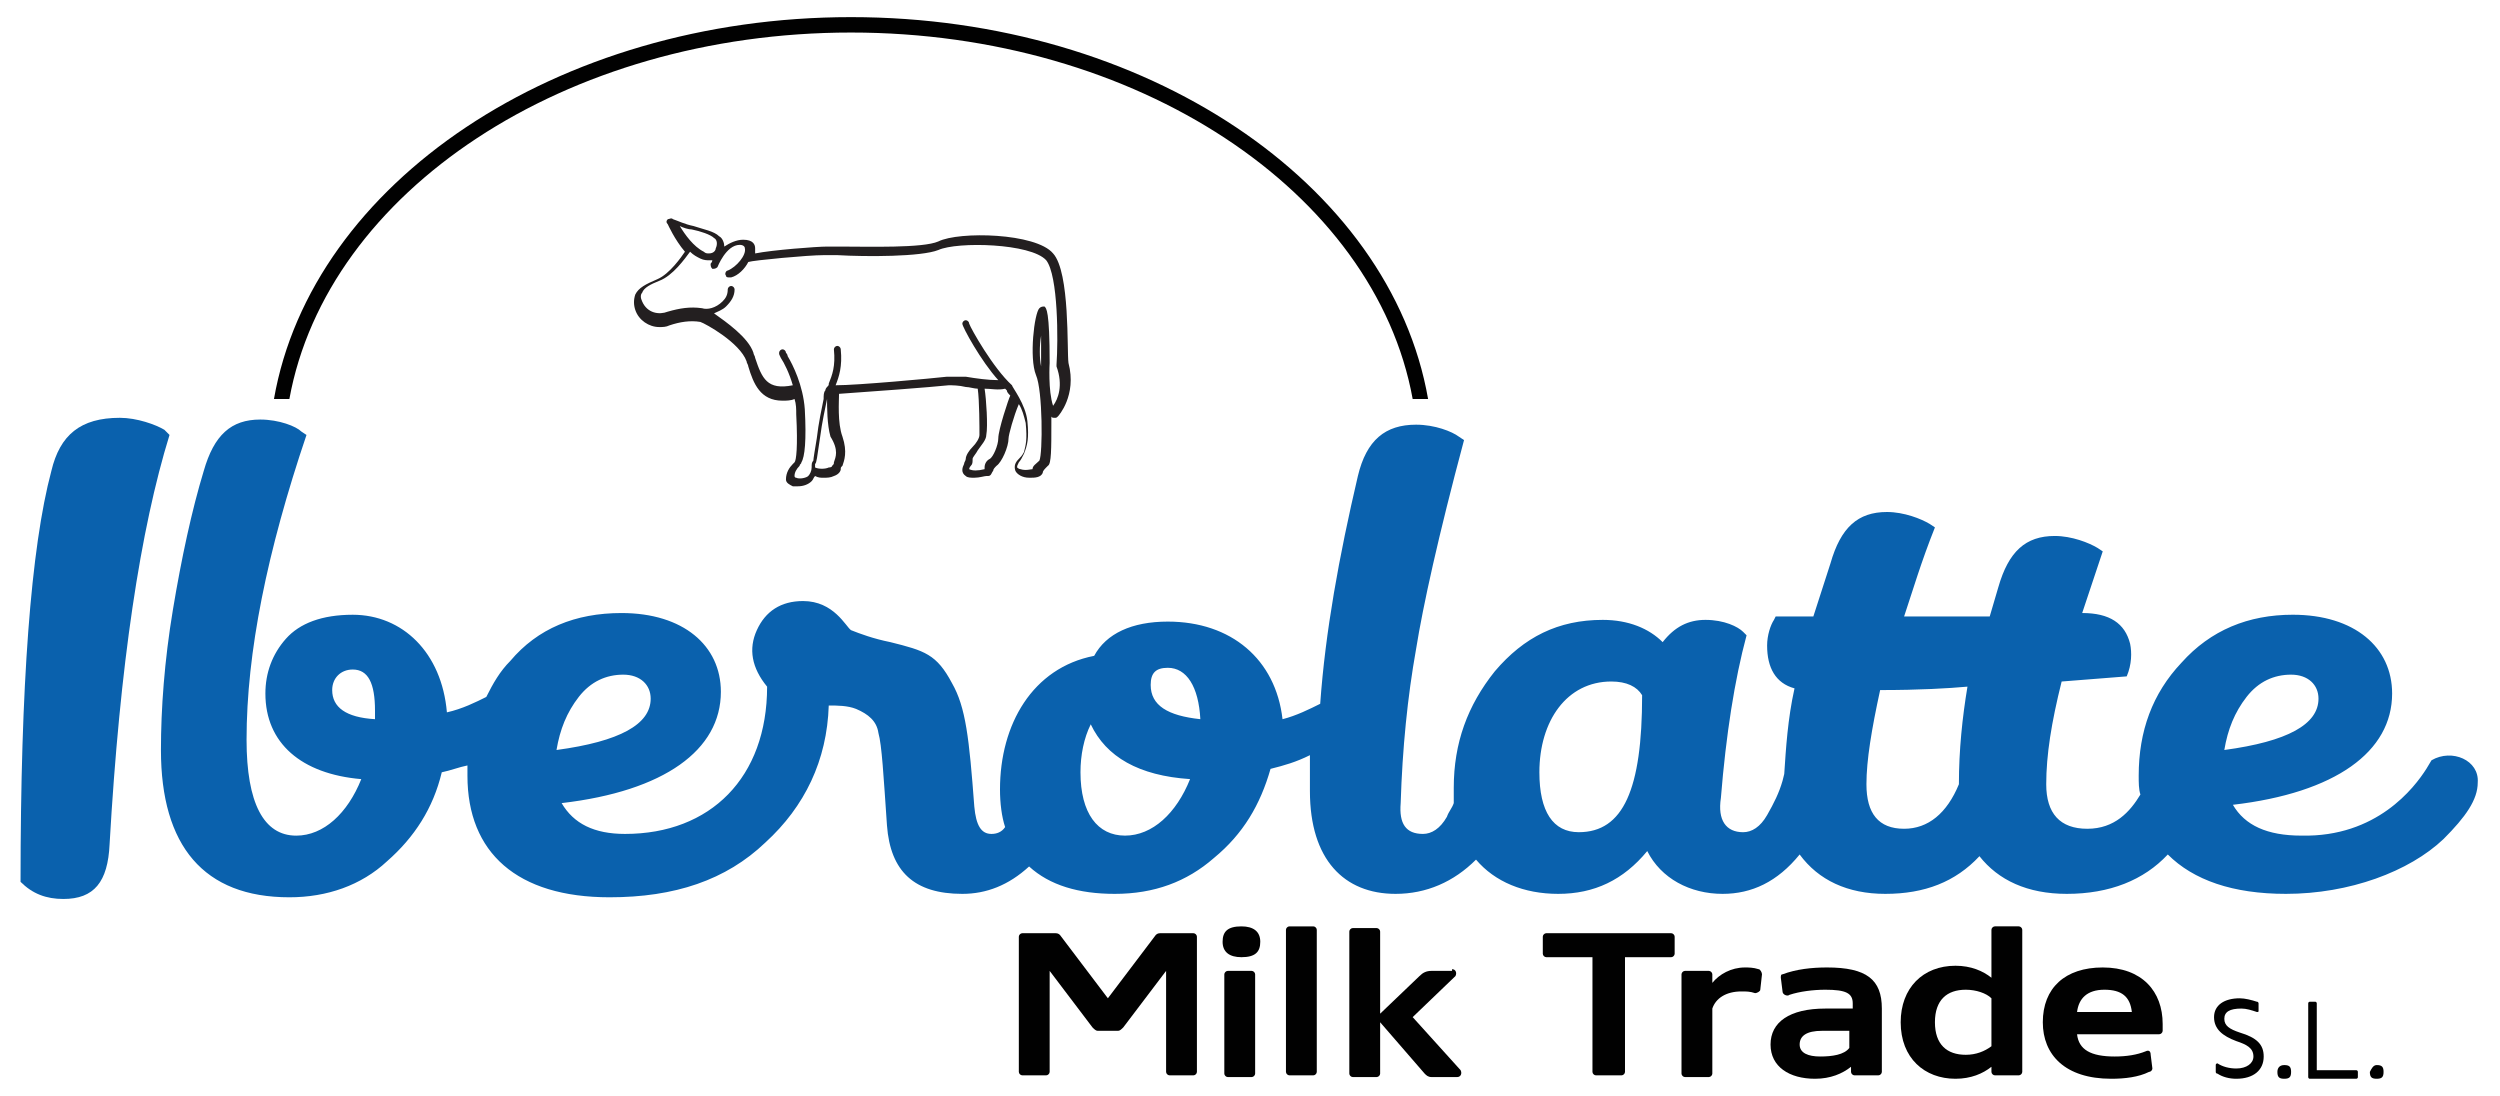 <?xml version="1.0" encoding="utf-8"?>
<!-- Generator: Adobe Illustrator 19.0.0, SVG Export Plug-In . SVG Version: 6.00 Build 0)  -->
<svg version="1.1" id="Layer_1" xmlns="http://www.w3.org/2000/svg" xmlns:xlink="http://www.w3.org/1999/xlink" x="0px" y="0px"
	 viewBox="-226 269 146 64" style="enable-background:new -226 269 146 64;" xml:space="preserve">
<style type="text/css">
	.st0{fill:#0A61AD;}
	.st1{fill:#231F20;}
	.st2{fill:#010101;}
</style>
<g id="XMLID_27_">
	<path id="XMLID_64_" class="st0" d="M-216.4,294.1c-0.5-0.3-1.6-0.7-2.6-0.7c-2.3,0-3.5,1-4,3.1c-1.2,4.5-1.8,12.5-1.8,24
		c0.7,0.7,1.5,1,2.5,1c1.8,0,2.6-1,2.7-3.2c0.6-10.5,1.8-18.4,3.5-23.9L-216.4,294.1z"/>
	<path id="XMLID_67_" class="st0" d="M-84,313.4l-0.3,0.5c-0.7,1.1-2.9,4-7.3,3.9c-2,0-3.3-0.6-4-1.8c6-0.7,9.3-3.1,9.3-6.5
		c0-2.7-2.2-4.6-5.8-4.6c-2.6,0-4.8,0.9-6.5,2.8c-1.7,1.8-2.5,4-2.5,6.6c0,0.4,0,0.8,0.1,1.1c-0.6,1-1.5,2-3.1,2s-2.4-0.9-2.4-2.6
		c0-1.7,0.3-3.6,0.9-6l3.8-0.3c0.3-0.7,0.3-1.4,0.2-1.9c-0.3-1.2-1.2-1.8-2.8-1.8l0.7-2.1l0.5-1.5l-0.3-0.2
		c-0.5-0.3-1.5-0.7-2.5-0.7c-1.7,0-2.7,0.9-3.3,3l-0.5,1.7h-2.5c-1.1,0-1.9,0-2.5,0c0.5-1.5,1-3.2,1.8-5.2l-0.3-0.2
		c-0.5-0.3-1.5-0.7-2.5-0.7c-1.7,0-2.7,0.9-3.3,3l-1,3.1h-2.2l-0.1,0.2c-0.2,0.3-0.4,0.9-0.4,1.5c0,1.3,0.5,2.2,1.6,2.5
		c-0.4,1.8-0.5,3.5-0.6,5l-0.1,0.4c-0.2,0.7-0.5,1.3-0.9,2c-0.4,0.7-0.9,1-1.4,1c-1,0-1.5-0.7-1.3-2c0.3-3.7,0.8-6.9,1.5-9.5
		l-0.2-0.2c-0.3-0.3-1.1-0.7-2.2-0.7c-1,0-1.8,0.4-2.5,1.3c-0.8-0.8-2-1.3-3.5-1.3c-2.6,0-4.6,1-6.3,3c-1.6,2-2.4,4.2-2.4,6.8
		c0,0.3,0,0.6,0,0.9c-0.1,0.3-0.3,0.5-0.4,0.8c-0.4,0.7-0.9,1-1.4,1c-1,0-1.4-0.6-1.3-1.8c0.1-3.2,0.4-6.2,0.9-9
		c0.4-2.5,1.3-6.6,2.8-12.2l-0.3-0.2c-0.4-0.3-1.4-0.7-2.5-0.7c-1.8,0-2.9,0.9-3.4,3c-1.1,4.7-1.9,9.1-2.2,13.3
		c-0.6,0.3-1.4,0.7-2.2,0.9c-0.4-3.5-3-5.7-6.7-5.7c-2.1,0-3.6,0.7-4.3,2c-3.6,0.7-5.5,4-5.5,7.8c0,0.8,0.1,1.6,0.3,2.2
		c-0.2,0.3-0.5,0.4-0.8,0.4c-0.6,0-0.9-0.5-1-1.6c-0.3-4-0.5-5.8-1.3-7.2c-0.9-1.7-1.6-1.9-3.6-2.4c-1-0.2-1.8-0.5-2.3-0.7
		c-0.3-0.2-1-1.7-2.8-1.7c-1.3,0-2.2,0.6-2.7,1.7c-0.5,1.1-0.3,2.2,0.6,3.3c0,5.3-3.3,8.6-8.3,8.6c-1.8,0-3-0.6-3.7-1.8
		c6-0.7,9.3-3.1,9.3-6.5c0-2.7-2.2-4.6-5.8-4.6c-2.7,0-4.9,0.9-6.5,2.8c-0.6,0.6-1,1.3-1.4,2.1c-0.6,0.3-1.4,0.7-2.3,0.9
		c-0.3-3.5-2.6-5.7-5.5-5.7c-1.8,0-3.1,0.5-3.9,1.4c-0.8,0.9-1.2,2-1.2,3.2c0,2.9,2.1,4.7,5.6,5c-0.8,2-2.2,3.3-3.8,3.3
		c-1.9,0-2.9-1.9-2.9-5.6c0-5.1,1.2-11,3.5-17.8l-0.3-0.2c-0.3-0.3-1.3-0.7-2.4-0.7c-1.7,0-2.7,0.9-3.3,3c-0.7,2.3-1.3,5.1-1.8,8.1
		s-0.7,5.8-0.7,8.2c0,5.6,2.5,8.6,7.5,8.6c2.2,0,4.2-0.7,5.7-2.1c1.6-1.4,2.7-3.1,3.2-5.2c0.5-0.1,1-0.3,1.5-0.4c0,0.2,0,0.4,0,0.6
		c0,4.5,2.9,7.1,8.3,7.1c3.8,0,6.8-1,9.1-3.2c2.3-2.1,3.6-4.8,3.7-8c0.5,0,1.1,0,1.6,0.2c0.7,0.3,1.2,0.7,1.3,1.4
		c0.2,0.7,0.3,2.5,0.5,5.4c0.2,2.7,1.6,4,4.4,4c1.4,0,2.7-0.5,3.9-1.6c1.2,1.1,2.9,1.6,5,1.6c2.3,0,4.2-0.7,5.8-2.1
		c1.7-1.4,2.7-3.1,3.3-5.2c0.8-0.2,1.5-0.4,2.3-0.8c0,0.7,0,1.4,0,2.1c0,4,2,6,5,6c1.8,0,3.4-0.7,4.7-2c1.1,1.3,2.8,2,4.8,2
		c2.1,0,3.8-0.8,5.2-2.5c0.8,1.6,2.5,2.5,4.4,2.5c1.7,0,3.2-0.7,4.5-2.3c1.1,1.5,2.8,2.3,5,2.3c2.3,0,4.1-0.7,5.5-2.2
		c1.1,1.4,2.8,2.2,5.1,2.2c2.5,0,4.5-0.8,5.9-2.3c1.5,1.5,3.8,2.3,6.9,2.3c3.7,0,7.2-1.3,9.2-3.2c1.3-1.3,2-2.3,2-3.3
		C-81.2,313.4-82.8,312.7-84,313.4z M-204.1,311c-1.7-0.1-2.5-0.7-2.5-1.7c0-0.7,0.5-1.2,1.2-1.2c0.9,0,1.3,0.8,1.3,2.4V311z
		 M-192.2,309.7c0.7-0.9,1.6-1.3,2.6-1.3s1.6,0.6,1.6,1.4c0,1.5-1.8,2.5-5.5,3C-193.3,311.6-192.9,310.6-192.2,309.7z M-160.3,317.8
		c-1.6,0-2.6-1.3-2.6-3.7c0-1,0.2-2,0.6-2.8c0.9,1.9,2.8,3,5.8,3.2C-157.3,316.5-158.7,317.8-160.3,317.8z M-158.8,309
		c0-0.7,0.3-1,1-1c1.1,0,1.8,1.1,1.9,3C-157.8,310.8-158.8,310.2-158.8,309z M-133.8,317.6c-1.5,0-2.3-1.2-2.3-3.5
		c0-3,1.6-5.3,4.2-5.3c0.9,0,1.5,0.3,1.8,0.8C-130.1,315.1-131.2,317.6-133.8,317.6z M-111.6,314.8c-0.7,1.7-1.8,2.6-3.2,2.6
		c-1.5,0-2.2-0.9-2.2-2.6c0-1.4,0.3-3.2,0.8-5.5c2.3,0,4-0.1,5.1-0.2C-111.4,310.9-111.6,312.8-111.6,314.8z M-94.8,309.7
		c0.7-0.9,1.6-1.3,2.6-1.3s1.6,0.6,1.6,1.4c0,1.5-1.8,2.5-5.5,3C-95.9,311.6-95.5,310.6-94.8,309.7z"/>
</g>
<path id="XMLID_20_" class="st1" d="M-164.5,283.8c-1-1.2-5.5-1.3-6.7-0.7c-0.9,0.4-4.1,0.3-5.7,0.3c-0.3,0-0.6,0-0.8,0
	c-0.6,0-3.2,0.2-4.2,0.4c0-0.1,0-0.2,0-0.3c0-0.2-0.1-0.5-0.7-0.5c-0.4,0-0.8,0.2-1.1,0.4c0-0.2-0.1-0.5-0.3-0.6
	c-0.3-0.3-0.9-0.4-1.5-0.6c-0.5-0.1-0.9-0.3-1.2-0.4c-0.1-0.1-0.2,0-0.3,0c-0.1,0.1-0.1,0.2,0,0.3c0,0,0.4,0.9,1,1.6
	c-0.2,0.3-0.9,1.3-1.6,1.6c-0.7,0.3-1.1,0.5-1.3,0.9c-0.1,0.3-0.1,0.6,0,0.9c0.2,0.6,0.8,1,1.4,1c0.2,0,0.4,0,0.6-0.1
	c0.6-0.2,1.2-0.3,1.8-0.2c0.3,0.1,2.3,1.2,2.7,2.3c0,0.1,0.1,0.2,0.1,0.3c0.3,1,0.7,2,2,2c0.2,0,0.5,0,0.7-0.1l0,0
	c0.1,0.3,0.1,0.6,0.1,0.9c0.1,1.9,0,2.7-0.1,2.8l-0.1,0.1c-0.2,0.2-0.4,0.5-0.4,0.9c0,0.2,0.2,0.3,0.4,0.4c0.1,0,0.2,0,0.3,0
	c0.3,0,0.6-0.1,0.8-0.3c0.1-0.1,0.1-0.2,0.2-0.3c0.2,0.1,0.3,0.1,0.5,0.1c0.2,0,0.4,0,0.6-0.1c0.3-0.1,0.4-0.3,0.4-0.4
	s0-0.1,0.1-0.2c0.1-0.3,0.3-0.8,0-1.7c-0.3-0.8-0.2-2.1-0.2-2.5c1.5-0.1,5.5-0.4,6.4-0.5c0.2,0,0.6,0,1,0.1c0.2,0,0.5,0.1,0.7,0.1
	c0.1,0.7,0.1,2.3,0.1,2.7c0,0.2-0.2,0.5-0.4,0.7c-0.2,0.2-0.4,0.5-0.4,0.7c0,0.1-0.1,0.2-0.1,0.3c-0.1,0.2-0.2,0.5,0.1,0.7
	c0.1,0.1,0.3,0.1,0.5,0.1c0.3,0,0.6-0.1,0.7-0.1c0,0,0,0,0.1,0c0.2,0,0.2-0.2,0.3-0.3c0-0.1,0.1-0.2,0.2-0.3
	c0.3-0.2,0.7-1.1,0.7-1.6c0-0.2,0.3-1.3,0.6-2c0.2,0.3,0.3,0.7,0.4,1.1c0.1,1,0,1.3-0.1,1.7c-0.1,0.2-0.2,0.3-0.3,0.4
	c-0.2,0.2-0.3,0.4-0.2,0.7c0.1,0.2,0.4,0.4,0.8,0.4c0,0,0,0,0.1,0c0.2,0,0.6,0,0.7-0.3c0-0.1,0.1-0.2,0.3-0.4l0,0
	c0.2-0.1,0.2-1,0.2-2.5c0-0.1,0-0.3,0-0.4l0,0c0,0.1,0.1,0.1,0.2,0.1c0.1,0,0.1,0,0.2-0.1c0,0,1.1-1.2,0.6-3.1
	C-163.7,289.5-163.5,284.9-164.5,283.8z M-185.6,282.4c0.5,0.1,1.1,0.3,1.3,0.5c0.2,0.1,0.2,0.4,0.1,0.6c0,0.1-0.1,0.3-0.4,0.3
	c-0.1,0-0.2,0-0.3-0.1c-0.6-0.3-1.1-1-1.4-1.5C-186.1,282.3-185.8,282.4-185.6,282.4z M-177.3,296c0,0.1,0,0.1-0.1,0.2
	c0,0,0,0.1-0.2,0.1c-0.2,0.1-0.6,0.1-0.8,0l0,0c0-0.1,0-0.1,0-0.2c0.1-0.1,0.1-0.3,0.3-1.6c0.1-0.8,0.3-1.7,0.4-2.2v-0.1
	c0,0.6,0,1.6,0.2,2.3C-177,295.3-177.2,295.7-177.3,296z M-167,292.1c-0.1,0.2-0.7,2-0.7,2.5c0,0.4-0.3,1.1-0.5,1.2
	c-0.2,0.1-0.3,0.3-0.3,0.5v0.1l0,0c-0.4,0.1-0.7,0.1-0.9,0l0,0c0,0,0-0.1,0.1-0.2c0.1-0.1,0.1-0.2,0.1-0.4c0-0.1,0.2-0.3,0.3-0.5
	c0.2-0.3,0.5-0.6,0.5-0.9c0.1-0.5,0-2.1-0.1-2.7c0.4,0,0.8,0.1,1.2,0l0.1,0.1C-167.2,291.9-167.1,292-167,292.1L-167,292.1z
	 M-164.5,292.7c-0.3-0.9-0.2-2.5-0.2-2.5c0-3.1-0.2-3.2-0.3-3.3c-0.1,0-0.2,0-0.3,0.1c-0.3,0.3-0.6,2.9-0.2,3.9
	c0.4,0.9,0.4,4.6,0.2,5l0,0c-0.2,0.2-0.4,0.3-0.4,0.5c-0.1,0-0.4,0.1-0.7,0c-0.1,0-0.2-0.1-0.2-0.1c0-0.1,0-0.1,0.1-0.3
	c0.1-0.1,0.2-0.3,0.3-0.5c0.2-0.5,0.3-0.9,0.2-1.9c-0.1-1-0.9-2-0.9-2.1l0,0c-1.1-1-2.4-3.3-2.5-3.6c0-0.1-0.1-0.2-0.2-0.2
	s-0.2,0.1-0.2,0.2c0,0.2,1.1,2.2,2.1,3.3c-0.6,0-1.3-0.1-1.9-0.2c-0.4,0-0.8,0-1.1,0c-0.9,0.1-5.2,0.5-6.5,0.5
	c0.2-0.5,0.4-1.1,0.3-2.1c0-0.1-0.1-0.2-0.2-0.2c-0.1,0-0.2,0.1-0.2,0.2c0.1,1-0.1,1.5-0.3,2c0,0.1,0,0.1-0.1,0.2
	c0,0-0.1,0.1-0.1,0.2l0,0c-0.1,0.1-0.1,0.3-0.1,0.5c-0.1,0.5-0.3,1.4-0.4,2.3c-0.1,0.6-0.2,1.2-0.2,1.3c-0.1,0.1-0.1,0.2-0.1,0.4
	c0,0.2-0.1,0.4-0.2,0.5c-0.1,0.1-0.5,0.2-0.7,0.1c-0.1,0-0.1-0.1-0.1-0.1c0-0.2,0.1-0.4,0.3-0.6c0-0.1,0.1-0.1,0.1-0.2
	c0.2-0.3,0.3-1.3,0.2-3.1c-0.1-1.4-0.7-2.6-1-3.1c0-0.1-0.1-0.2-0.1-0.2c0-0.1-0.1-0.2-0.2-0.2c-0.1,0-0.2,0.1-0.2,0.2
	s0,0.1,0.1,0.3c0.2,0.3,0.5,0.9,0.7,1.6c-1.5,0.3-1.8-0.4-2.2-1.6c0-0.1-0.1-0.2-0.1-0.3c-0.3-0.9-1.6-1.8-2.3-2.3
	c0.2-0.1,0.5-0.2,0.7-0.4c0.3-0.3,0.5-0.6,0.5-1c0-0.1-0.1-0.2-0.2-0.2c-0.1,0-0.2,0.1-0.2,0.2c0,0.3-0.1,0.5-0.3,0.7
	c-0.4,0.4-0.9,0.5-1.2,0.4c-0.7-0.1-1.3,0-2,0.2c-0.5,0.2-1.2,0.1-1.5-0.6c-0.1-0.2-0.1-0.4,0-0.5c0.1-0.3,0.5-0.5,1-0.7
	c0.8-0.3,1.5-1.3,1.8-1.7c0.2,0.2,0.4,0.3,0.6,0.4c0.2,0.1,0.4,0.1,0.5,0.1l0,0c0.1,0,0.1,0,0.2,0c0,0.1-0.1,0.2-0.1,0.2
	c0,0.1,0,0.2,0.1,0.3c0.1,0,0.2,0,0.3-0.1c0,0,0.5-1.3,1.3-1.3c0.2,0,0.3,0.1,0.3,0.2c0.1,0.4-0.5,1.1-1,1.3c-0.1,0-0.2,0.2-0.1,0.3
	c0,0.1,0.1,0.1,0.2,0.1c0,0,0,0,0.1,0c0.4-0.1,0.8-0.5,1-0.9l0,0c0.3-0.1,3.5-0.4,4.4-0.4c0.2,0,0.4,0,0.8,0
	c1.7,0.1,4.9,0.1,5.9-0.3c1.1-0.5,5.4-0.4,6.3,0.6c0.7,0.9,0.7,4.7,0.6,6.1c0,0,0,0,0,0.1C-163.9,291.5-164.2,292.3-164.5,292.7z
	 M-165.2,290.2c0,0,0,0.1,0,0.2c-0.1-0.5-0.1-1.2,0-1.8C-165.2,289.1-165.2,289.6-165.2,290.2z"/>
<g id="XMLID_40_">
	<path id="XMLID_41_" class="st2" d="M-161.9,329.2c-0.1,0-0.2-0.1-0.3-0.2l-2.5-3.3v5.9c0,0.1-0.1,0.2-0.2,0.2h-1.4
		c-0.1,0-0.2-0.1-0.2-0.2v-7.9c0-0.1,0.1-0.2,0.2-0.2h1.9c0.1,0,0.2,0,0.3,0.1l2.8,3.7l2.8-3.7c0.1-0.1,0.2-0.1,0.3-0.1h1.9
		c0.1,0,0.2,0.1,0.2,0.2v7.9c0,0.1-0.1,0.2-0.2,0.2h-1.4c-0.1,0-0.2-0.1-0.2-0.2v-5.9l-2.5,3.3c-0.1,0.1-0.2,0.2-0.3,0.2H-161.9z"/>
	<path id="XMLID_43_" class="st2" d="M-153.5,323.1c0.7,0,1.1,0.3,1.1,0.9s-0.3,0.9-1.1,0.9c-0.7,0-1.1-0.3-1.1-0.9
		S-154.3,323.1-153.5,323.1z M-154.5,325.9c0-0.1,0.1-0.2,0.2-0.2h1.4c0.1,0,0.2,0.1,0.2,0.2v5.8c0,0.1-0.1,0.2-0.2,0.2h-1.4
		c-0.1,0-0.2-0.1-0.2-0.2V325.9z"/>
	<path id="XMLID_46_" class="st2" d="M-150.9,323.3c0-0.1,0.1-0.2,0.2-0.2h1.4c0.1,0,0.2,0.1,0.2,0.2v8.3c0,0.1-0.1,0.2-0.2,0.2
		h-1.4c-0.1,0-0.2-0.1-0.2-0.2V323.3z"/>
	<path id="XMLID_48_" class="st2" d="M-141.2,325.6c0.2,0,0.3,0.2,0.2,0.4l-2.5,2.4l2.8,3.1c0.1,0.2,0,0.4-0.2,0.4h-1.5
		c-0.2,0-0.3-0.1-0.4-0.2l-2.6-3v3c0,0.1-0.1,0.2-0.2,0.2h-1.4c-0.1,0-0.2-0.1-0.2-0.2v-8.3c0-0.1,0.1-0.2,0.2-0.2h1.4
		c0.1,0,0.2,0.1,0.2,0.2v4.8l2.3-2.2c0.2-0.2,0.4-0.3,0.7-0.3h1.2V325.6z"/>
	<path id="XMLID_50_" class="st2" d="M-133,324.9h-2.7c-0.1,0-0.2-0.1-0.2-0.2v-1c0-0.1,0.1-0.2,0.2-0.2h7.3c0.1,0,0.2,0.1,0.2,0.2
		v1c0,0.1-0.1,0.2-0.2,0.2h-2.7v6.7c0,0.1-0.1,0.2-0.2,0.2h-1.5c-0.1,0-0.2-0.1-0.2-0.2L-133,324.9L-133,324.9z"/>
	<path id="XMLID_52_" class="st2" d="M-124.3,326.9c-0.9,0-1.5,0.4-1.7,1v3.8c0,0.1-0.1,0.2-0.2,0.2h-1.4c-0.1,0-0.2-0.1-0.2-0.2
		v-5.8c0-0.1,0.1-0.2,0.2-0.2h1.4c0.1,0,0.2,0.1,0.2,0.2v0.5c0.4-0.5,1.1-0.9,1.9-0.9c0.2,0,0.5,0,0.8,0.1c0.1,0,0.2,0.2,0.2,0.3
		l-0.1,0.9c0,0.1-0.2,0.2-0.3,0.2C-123.8,326.9-124,326.9-124.3,326.9z"/>
	<path id="XMLID_54_" class="st2" d="M-116.1,331.6c0,0.1-0.1,0.2-0.2,0.2h-1.4c-0.1,0-0.2-0.1-0.2-0.2v-0.3
		c-0.5,0.4-1.2,0.7-2.1,0.7c-1.5,0-2.6-0.7-2.6-2s1.1-2.1,3.2-2.1h1.6v-0.3c0-0.6-0.4-0.8-1.6-0.8c-0.7,0-1.5,0.1-2.1,0.3
		c-0.1,0.1-0.4,0-0.4-0.2l-0.1-0.8c0-0.1,0-0.2,0.1-0.2c0.8-0.3,1.7-0.4,2.6-0.4c2.3,0,3.2,0.7,3.2,2.4V331.6z M-118,330.2v-1h-1.6
		c-0.9,0-1.3,0.3-1.3,0.8s0.5,0.7,1.2,0.7C-119,330.7-118.3,330.6-118,330.2z"/>
	<path id="XMLID_57_" class="st2" d="M-109.7,331.3c-0.5,0.4-1.2,0.7-2.1,0.7c-1.8,0-3.2-1.2-3.2-3.3c0-2,1.3-3.3,3.2-3.3
		c0.9,0,1.6,0.3,2.1,0.7v-2.8c0-0.1,0.1-0.2,0.2-0.2h1.4c0.1,0,0.2,0.1,0.2,0.2v8.3c0,0.1-0.1,0.2-0.2,0.2h-1.4
		c-0.1,0-0.2-0.1-0.2-0.2V331.3z M-109.7,327.3c-0.3-0.3-0.9-0.5-1.5-0.5c-1.1,0-1.8,0.6-1.8,1.9c0,1.3,0.7,1.9,1.8,1.9
		c0.6,0,1.1-0.2,1.5-0.5V327.3z"/>
	<path id="XMLID_60_" class="st2" d="M-102.7,332c-2.7,0-4-1.4-4-3.3c0-2,1.3-3.2,3.5-3.2c2.3,0,3.5,1.4,3.5,3.3c0,0.1,0,0.3,0,0.4
		c0,0.1-0.1,0.2-0.2,0.2h-4.8c0.1,0.9,0.8,1.3,2.2,1.3c0.7,0,1.3-0.1,1.8-0.3c0.2-0.1,0.3,0,0.3,0.2l0.1,0.8c0,0.1-0.1,0.2-0.2,0.2
		C-101.1,331.9-101.9,332-102.7,332z M-104.7,328.1h3.2c-0.1-0.9-0.6-1.3-1.6-1.3S-104.6,327.3-104.7,328.1z"/>
</g>
<g id="XMLID_19_">
	<path id="XMLID_63_" class="st2" d="M-94.1,328c0,0.1,0,0.1-0.1,0.1c-0.3-0.1-0.6-0.2-0.9-0.2c-0.7,0-1,0.2-1,0.6s0.3,0.6,0.9,0.8
		c1,0.3,1.4,0.7,1.4,1.4c0,0.8-0.6,1.3-1.6,1.3c-0.4,0-0.8-0.1-1.1-0.3c-0.1,0-0.1-0.1-0.1-0.1v-0.4c0-0.1,0.1-0.1,0.1-0.1
		c0.3,0.2,0.7,0.3,1.1,0.3c0.6,0,1-0.3,1-0.7c0-0.5-0.4-0.7-1-0.9c-0.8-0.3-1.3-0.7-1.3-1.4s0.6-1.1,1.5-1.1c0.3,0,0.7,0.1,1,0.2
		c0.1,0,0.1,0.1,0.1,0.1L-94.1,328z"/>
	<path id="XMLID_75_" class="st2" d="M-92.6,331.2c0.3,0,0.4,0.1,0.4,0.4c0,0.3-0.1,0.4-0.4,0.4c-0.3,0-0.4-0.1-0.4-0.4
		C-93,331.4-92.9,331.2-92.6,331.2z"/>
	<path id="XMLID_77_" class="st2" d="M-91.2,327.6c0-0.1,0.1-0.1,0.1-0.1h0.3c0.1,0,0.1,0.1,0.1,0.1v3.9h2.3c0.1,0,0.1,0.1,0.1,0.1
		v0.3c0,0.1-0.1,0.1-0.1,0.1h-2.7c-0.1,0-0.1-0.1-0.1-0.1L-91.2,327.6L-91.2,327.6z"/>
	<path id="XMLID_79_" class="st2" d="M-87.2,331.2c0.3,0,0.4,0.1,0.4,0.4c0,0.3-0.1,0.4-0.4,0.4c-0.3,0-0.4-0.1-0.4-0.4
		C-87.5,331.4-87.4,331.2-87.2,331.2z"/>
</g>
<path id="XMLID_15_" class="st2" d="M-209.1,292.3c2.2-12.1,16.1-21.4,32.8-21.4s30.6,9.3,32.8,21.4h0.9
	c-2.2-12.6-16.5-22.3-33.7-22.3s-31.5,9.7-33.7,22.3H-209.1z"/>
</svg>
